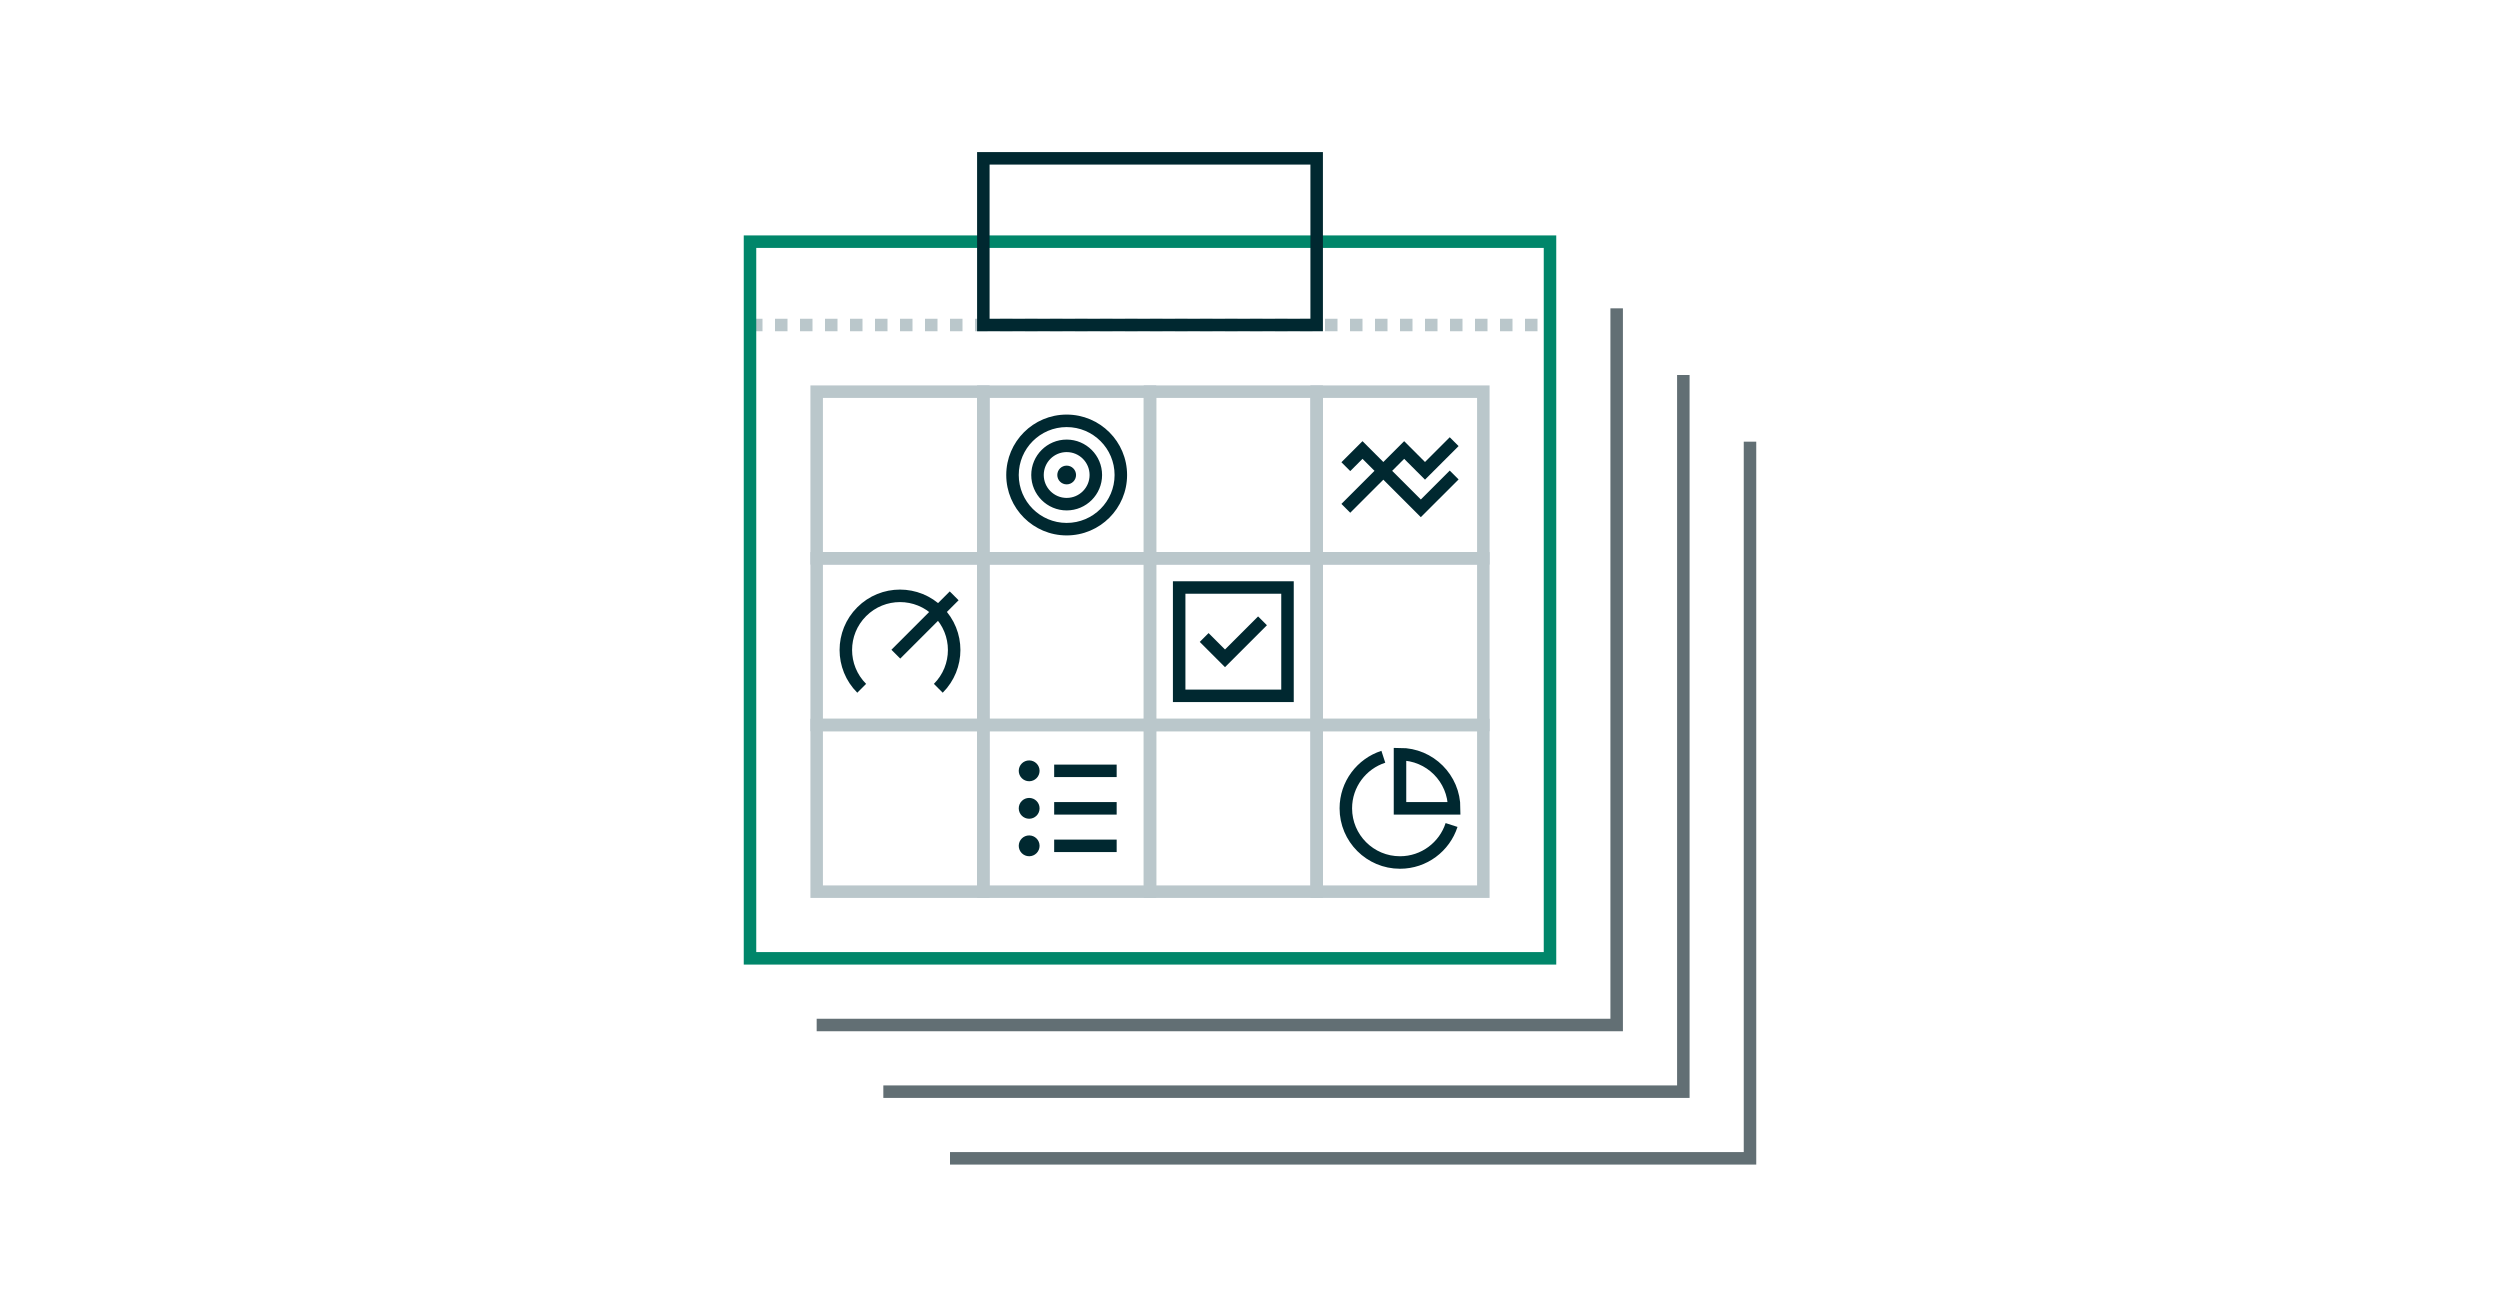 <svg width="600" height="315" viewBox="0 0 600 315" fill="none" xmlns="http://www.w3.org/2000/svg">
<path d="M180 78H372" stroke="#BAC7CB" stroke-width="3" stroke-dasharray="3 3"/>
<path d="M180 58H372V230H180V58Z" stroke="#00866A" stroke-width="3"/>
<path d="M236 78V38H316V78H236Z" stroke="#002830" stroke-width="3"/>
<path d="M196 134V94H236V134H196Z" stroke="#BAC7CB" stroke-width="3"/>
<path d="M236 134V94H276V134H236Z" stroke="#BAC7CB" stroke-width="3"/>
<path d="M276 134V94H316V134H276Z" stroke="#BAC7CB" stroke-width="3"/>
<path d="M196 174V134H236V174H196Z" stroke="#BAC7CB" stroke-width="3"/>
<path d="M236 174V134H276V174H236Z" stroke="#BAC7CB" stroke-width="3"/>
<path d="M276 174V134H316V174H276Z" stroke="#BAC7CB" stroke-width="3"/>
<path d="M196 214V174H236V214H196Z" stroke="#BAC7CB" stroke-width="3"/>
<path d="M236 214V174H276V214H236Z" stroke="#BAC7CB" stroke-width="3"/>
<path d="M276 214V174H316V214H276Z" stroke="#BAC7CB" stroke-width="3"/>
<path d="M316 134V94H356V134H316Z" stroke="#BAC7CB" stroke-width="3"/>
<path d="M316 174V134H356V174H316Z" stroke="#BAC7CB" stroke-width="3"/>
<path d="M316 214V174H356V214H316Z" stroke="#BAC7CB" stroke-width="3"/>
<path d="M388 74V246H196" stroke="#626F74" stroke-width="3"/>
<path d="M404 90V262H212" stroke="#626F74" stroke-width="3"/>
<path d="M420 106V278H228" stroke="#626F74" stroke-width="3"/>
<path d="M256 113.25L256 111.75H256V113.25ZM256 114.75L256 113.25H256V114.75ZM256.75 114L255.25 114L256.75 114ZM256 125.5C249.649 125.5 244.5 120.351 244.5 114H241.5C241.5 122.008 247.992 128.5 256 128.5V125.5ZM267.5 114C267.5 120.351 262.351 125.5 256 125.5V128.5C264.008 128.5 270.5 122.008 270.5 114H267.5ZM256 102.5C262.351 102.5 267.5 107.649 267.5 114H270.5C270.5 105.992 264.008 99.5 256 99.5V102.5ZM256 99.5C247.992 99.5 241.5 105.992 241.5 114H244.5C244.5 107.649 249.649 102.5 256 102.5V99.5ZM256 119.5C252.962 119.5 250.5 117.038 250.5 114H247.5C247.5 118.694 251.306 122.5 256 122.5V119.5ZM261.5 114C261.5 117.038 259.038 119.5 256 119.5V122.5C260.694 122.5 264.5 118.694 264.5 114H261.5ZM256 108.5C259.038 108.5 261.5 110.962 261.5 114H264.5C264.5 109.306 260.694 105.5 256 105.5V108.5ZM256 105.5C251.306 105.5 247.5 109.306 247.5 114H250.5C250.5 110.962 252.962 108.5 256 108.5V105.5ZM256 111.75C254.757 111.75 253.75 112.757 253.75 114H256.75C256.75 114.414 256.414 114.75 256 114.75V111.75ZM253.75 114C253.75 115.243 254.757 116.25 256 116.25V113.25C256.414 113.25 256.75 113.586 256.75 114H253.75ZM256 116.25C257.243 116.25 258.25 115.243 258.25 114L255.25 114C255.25 113.586 255.586 113.25 256 113.25L256 116.25ZM258.25 114C258.25 112.757 257.243 111.75 256 111.75L256 114.75C255.586 114.75 255.25 114.414 255.25 114L258.25 114ZM254.5 113V115H257.5V113H254.5ZM257 112.5H255V115.5H257V112.5Z" fill="#002830"/>
<path d="M247 193C246.448 193 246 193.448 246 194M247 193C247.552 193 248 193.448 248 194M247 193V195M246 194C246 194.552 246.448 195 247 195M246 194H248M247 195C247.552 195 248 194.552 248 194M247 184C246.448 184 246 184.448 246 185M247 184C247.552 184 248 184.448 248 185M247 184V186M246 185C246 185.552 246.448 186 247 186M246 185L248 185M247 186C247.552 186 248 185.552 248 185M247 202C246.448 202 246 202.448 246 203M247 202C247.552 202 248 202.448 248 203M247 202V204M246 203C246 203.552 246.448 204 247 204M246 203H248M247 204C247.552 204 248 203.552 248 203M268 185L253 185M268 194L253 194M268 203L253 203" stroke="#002830" stroke-width="3" stroke-linejoin="round"/>
<path d="M323 122L337 108L342 113L349 106M323 112L327 108L341 122L349 114" stroke="#002830" stroke-width="3"/>
<path d="M332 181.627C326.777 183.314 323 188.216 323 194C323 201.18 328.82 207 336 207C341.784 207 346.686 203.223 348.373 198M349 194C349 186.82 343.18 181 336 181V194H349Z" stroke="#002830" stroke-width="3"/>
<path d="M289 153L294 158L303 149M283 141H309V167H283V141Z" stroke="#002830" stroke-width="3"/>
<path d="M206.808 165.192C201.731 160.116 201.731 151.884 206.808 146.808C211.884 141.731 220.116 141.731 225.192 146.808C230.269 151.884 230.269 160.116 225.192 165.192M229 143L215 157" stroke="#002830" stroke-width="3"/>
</svg>
